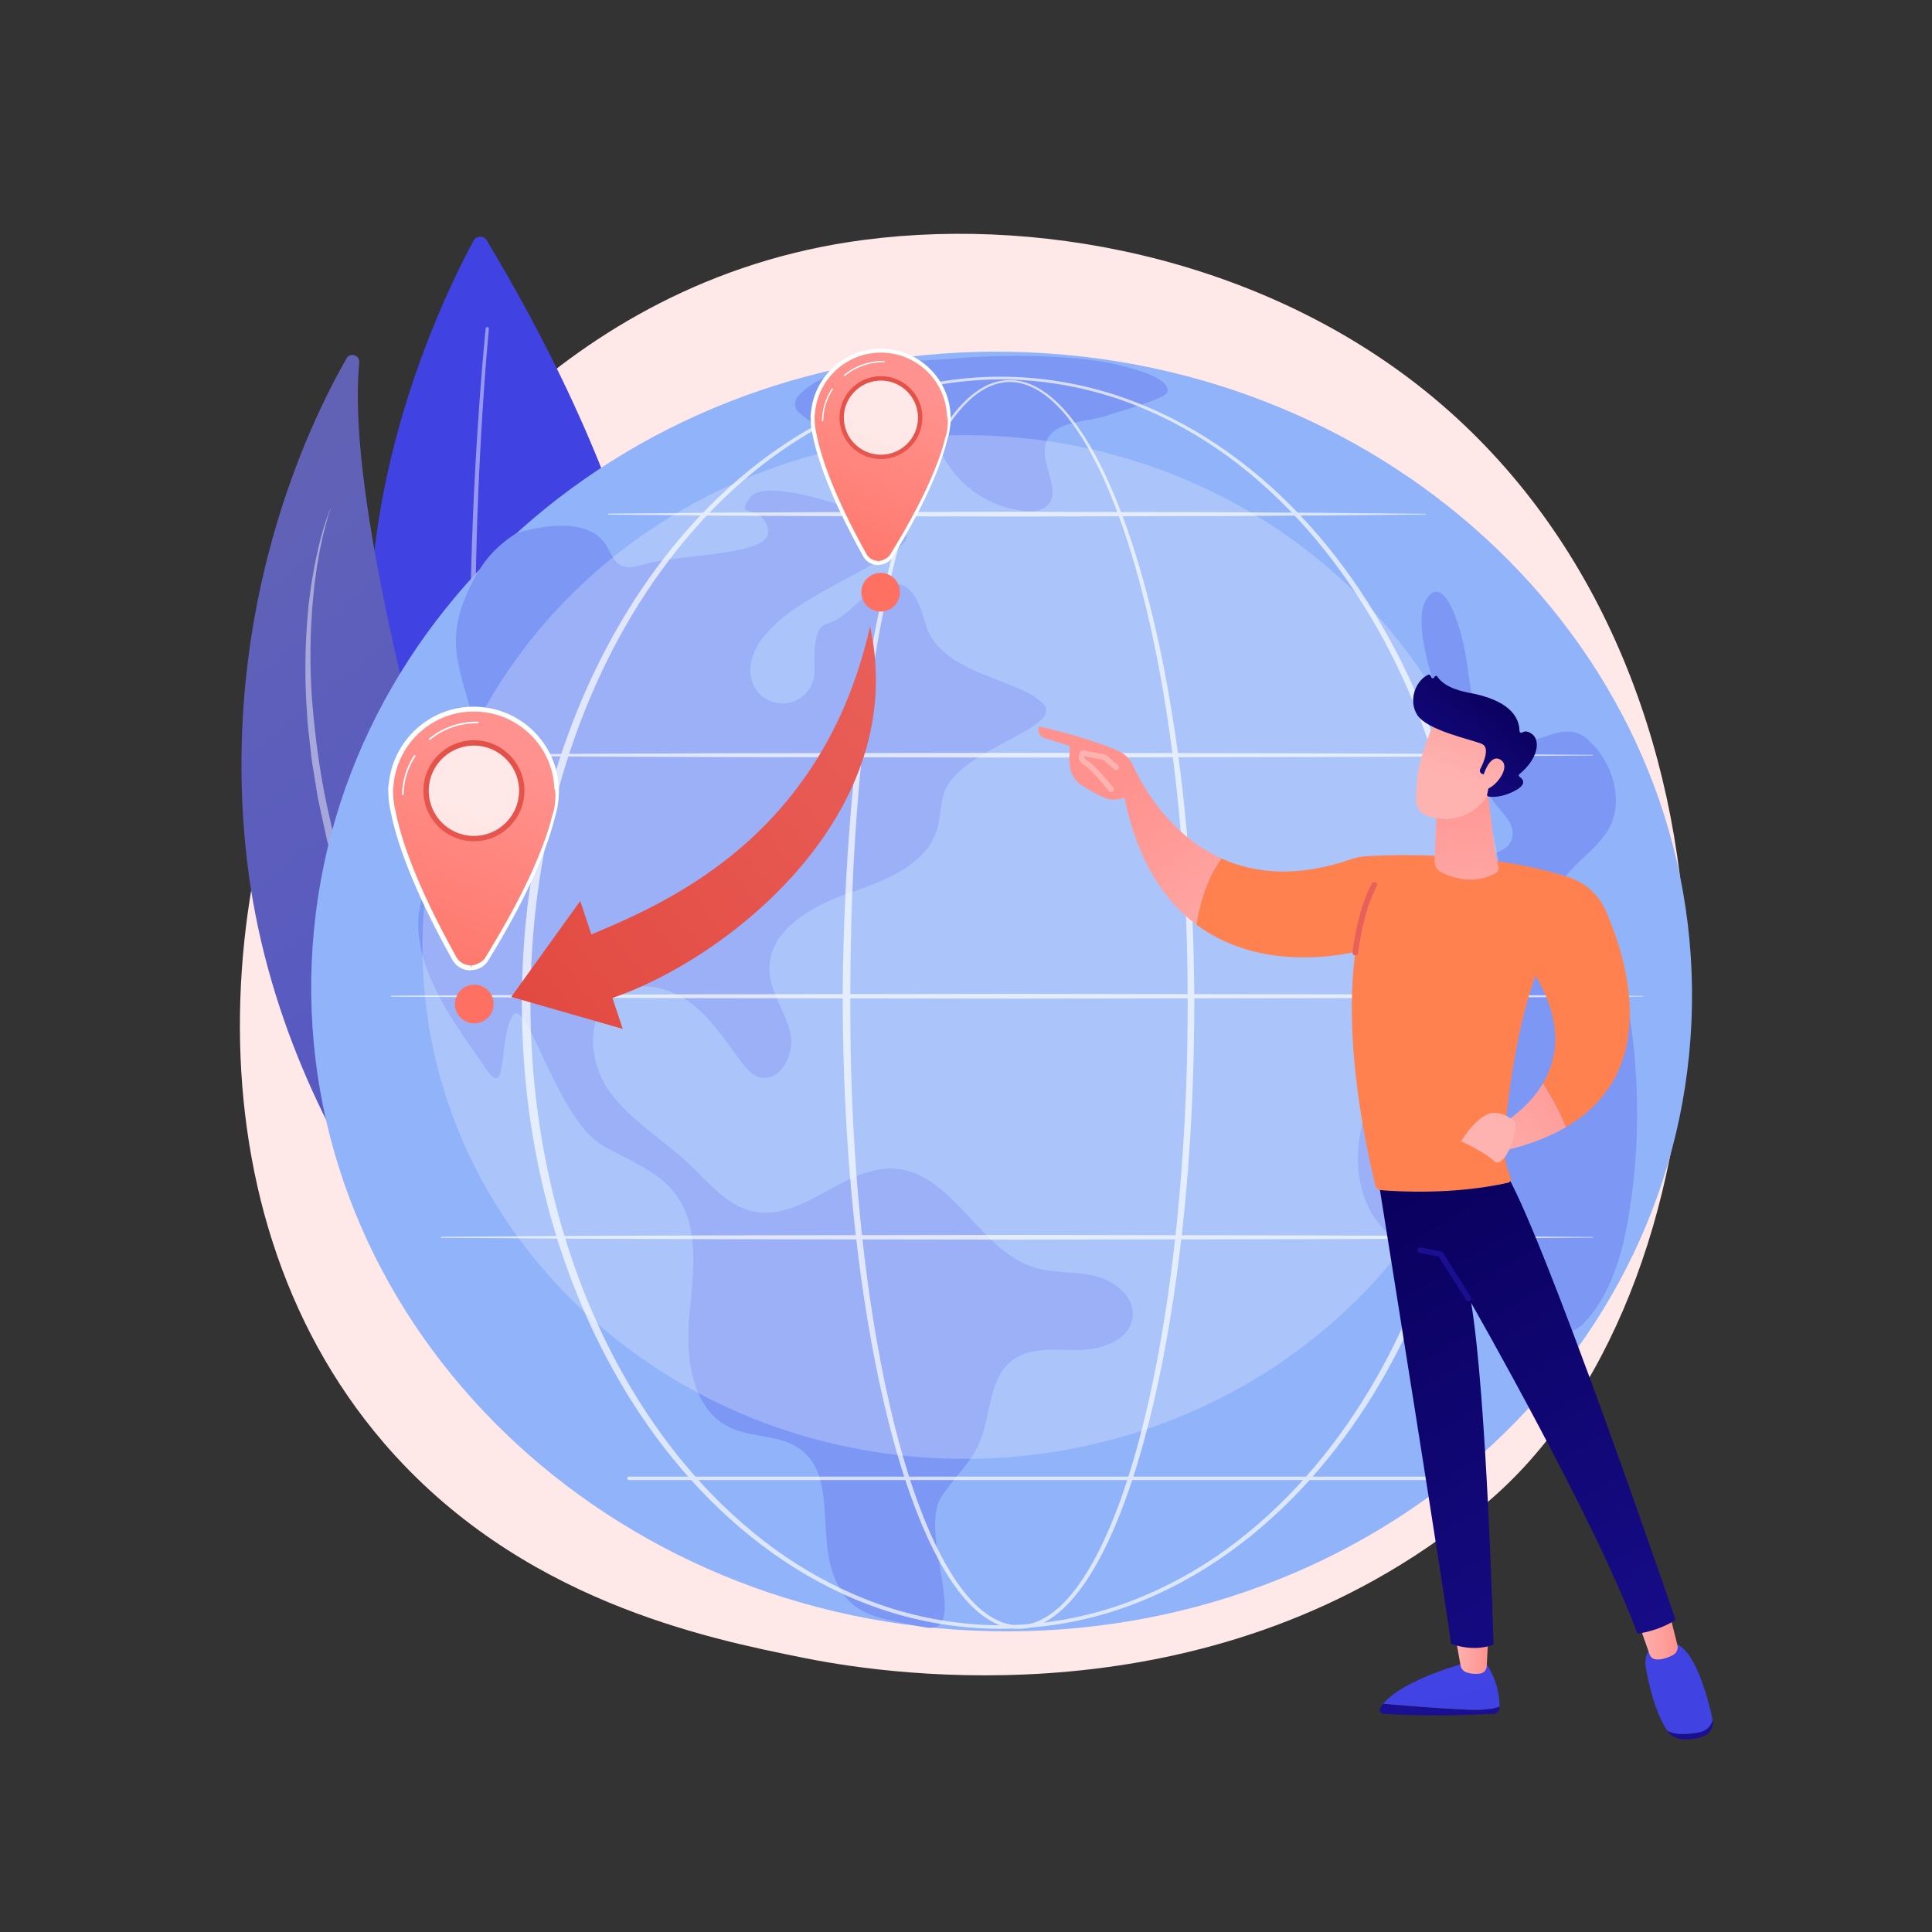 <svg width="547" height="547" viewBox="0 0 547 547" fill="none" xmlns="http://www.w3.org/2000/svg">
<rect x="0" y="0" width="547" height="547" fill="#333333" stroke="none"/>
<path d="M430.028 416.923C421.618 425.705 413.659 431.368 407.372 435.843C333.465 488.439 246.013 473.108 227.428 469.363C199.983 463.834 146.931 453.148 108.576 408.41C50.547 340.727 59.583 234.093 104.594 163.704C112.827 150.828 156.317 79.365 244.711 67.905C298.207 60.969 360.563 74.957 405.721 112.482C500.511 191.248 493.763 350.372 430.029 416.923H430.028Z" fill="#FFE8E8"/>
<path d="M134.111 68.105C122.121 90.081 57.566 220.821 169.37 303.436C169.37 303.436 234.025 228.305 137.785 68.023C136.943 66.621 134.895 66.669 134.111 68.105Z" fill="url(#paint0_linear_1507_5356)"/>
<path opacity="0.45" d="M138.413 93.093C137.675 101.041 137.098 109.016 136.593 116.988C136.09 124.962 135.678 132.943 135.361 140.925C134.726 156.891 134.447 172.871 134.661 188.842C134.887 204.809 135.578 220.777 137.138 236.656C137.893 244.597 138.935 252.507 140.277 260.357C141.629 268.202 143.292 275.997 145.561 283.605V283.61C145.732 284.179 145.408 284.779 144.839 284.948C144.27 285.118 143.67 284.794 143.5 284.224V284.219C141.246 276.484 139.619 268.603 138.307 260.69C137.007 252.773 136.012 244.812 135.304 236.833C133.84 220.876 133.252 204.862 133.129 188.861C133.019 172.856 133.4 156.856 134.141 140.875C134.511 132.885 134.974 124.899 135.528 116.921C136.087 108.941 136.713 100.971 137.507 93.004C137.532 92.754 137.754 92.571 138.005 92.596C138.254 92.621 138.437 92.842 138.413 93.091V93.096V93.093Z" fill="white"/>
<path d="M140.879 384.618C140.879 384.618 157.733 352.932 143.919 303.6C131.104 257.829 97.223 149.575 101.711 102.63C101.911 100.551 99.156 99.659 98.118 101.471C86.984 120.918 62.928 171.817 69.478 239.448C77.927 326.662 140.877 384.616 140.877 384.616L140.879 384.618Z" fill="url(#paint1_linear_1507_5356)"/>
<path opacity="0.45" d="M93.611 144.05C92.759 146.37 92.166 148.775 91.555 151.165L90.753 154.78C90.495 155.986 90.307 157.209 90.08 158.421C89.974 159.028 89.856 159.634 89.758 160.243L89.506 162.077L89.002 165.742L88.652 169.425C88.554 170.654 88.378 171.876 88.332 173.109C87.645 182.943 87.754 192.834 88.739 202.639C89.684 212.441 91.132 222.206 93.395 231.797L94.198 235.403L94.605 237.205L95.094 238.986L97.052 246.112C97.387 247.297 97.686 248.49 98.049 249.671L99.129 253.217L101.292 260.307C104.262 269.734 107.305 279.138 110.497 288.496C113.679 297.857 116.964 307.183 120.246 316.518C123.513 325.857 126.867 335.177 129.792 344.654C130.55 347.013 131.192 349.414 131.873 351.798C132.227 352.986 132.502 354.198 132.805 355.403C133.095 356.61 133.416 357.807 133.68 359.022C134.74 363.876 135.498 368.805 135.721 373.775C135.728 373.931 135.607 374.062 135.453 374.07C135.302 374.077 135.175 373.965 135.159 373.818V373.803L134.776 370.129L134.68 369.212C134.646 368.907 134.58 368.604 134.531 368.301L134.216 366.481C133.857 364.045 133.24 361.654 132.712 359.251C132.423 358.054 132.073 356.87 131.756 355.678C131.428 354.49 131.127 353.296 130.745 352.122C130.011 349.766 129.318 347.401 128.507 345.067C125.393 335.697 121.966 326.417 118.555 317.13L113.45 303.188C111.797 298.522 110.12 293.864 108.518 289.179C106.886 284.503 105.306 279.81 103.755 275.107C102.963 272.761 102.227 270.396 101.469 268.039L99.218 260.959L97.046 253.854L95.96 250.302C95.595 249.118 95.302 247.907 94.97 246.712L93.034 239.515L92.551 237.716L92.15 235.897L91.359 232.255L90.569 228.614C90.314 227.397 90.013 226.191 89.841 224.96L88.644 217.603C88.189 215.158 87.999 212.675 87.697 210.21C87.435 207.739 87.079 205.278 86.985 202.793C86.205 192.885 86.308 182.912 87.212 173.024C87.283 171.785 87.483 170.556 87.631 169.325L88.107 165.633L88.738 161.964L89.053 160.131C89.171 159.522 89.31 158.917 89.438 158.31C90.429 153.453 91.694 148.635 93.54 144.033C93.547 144.016 93.568 144.007 93.586 144.014C93.603 144.022 93.611 144.042 93.605 144.06L93.611 144.05Z" fill="white"/>
<path d="M478.898 289.281C483.279 189.346 399.384 104.5 291.515 99.771C183.645 95.043 92.648 172.222 88.267 272.157C83.886 372.092 167.781 456.939 275.651 461.667C383.52 466.396 474.517 389.216 478.898 289.281Z" fill="#91B3FA"/>
<path d="M136.115 160.741C131.823 167.631 128.515 175.386 129.137 183.479C129.856 192.849 134.599 201.625 134.843 211.02C135.255 226.953 122.956 240.289 119.118 255.759C114.829 273.05 130.999 292.751 137.441 302.402C143.882 312.054 141.115 294.572 145.02 287.754C148.928 280.938 157.351 316.439 170.508 324.229C177.568 328.409 185.849 331.193 190.927 337.638C198.333 347.037 196.281 360.412 195.169 372.326C194.057 384.24 195.722 398.76 206.452 404.056C212.77 407.174 220.801 406.119 226.503 410.259C236.515 417.529 231.732 433.379 235.7 445.099C240.014 457.843 248.57 458.011 261.807 460.714C275.044 463.417 260.14 434.336 266.341 424.173C269.601 418.831 274.575 414.58 277.147 408.874C280.712 400.961 279.708 390.39 286.623 385.147C291.807 381.216 299.019 382.281 305.524 382.223C312.029 382.166 319.941 379.344 320.68 372.88C321.334 367.145 315.593 362.572 309.977 361.244C304.36 359.916 298.375 360.548 292.858 358.85C277.079 353.991 269.72 331.911 253.242 330.877C239.157 329.994 227.361 345.804 213.521 343.043C205.805 341.503 200.524 334.67 194.797 329.276C187.44 322.347 178.309 317.146 172.469 308.899C166.629 300.651 165.634 287.467 173.944 281.714C180.117 277.439 188.887 279.175 194.985 283.554C201.083 287.933 205.236 294.43 209.714 300.456C211.097 302.317 212.663 304.245 214.876 304.938C220.831 306.802 225.176 298.425 223.75 292.35C222.326 286.276 218.034 280.932 217.832 274.696C217.477 263.704 229.313 256.73 239.696 253.109C250.078 249.488 262.317 245.169 265.369 234.605C266.447 230.874 266.164 226.768 267.811 223.248C273.265 211.587 302.043 205.766 295.164 199.005C288.284 192.243 266.451 190.773 262.199 177.156C260.678 172.281 259.11 165.837 254.025 165.365C245.742 164.597 241.015 174.85 234.068 176.61C230.77 177.446 230.453 183.047 230.581 189.937C230.674 194.938 226.697 199.067 221.696 199.162C216.695 199.257 212.564 195.28 212.469 190.281C212.434 188.424 212.758 186.549 213.522 184.678C214.859 181.399 217.4 178.778 219.961 176.331C230.647 166.127 262.534 154.917 255.858 150.574C249.18 146.23 217.133 134.243 212.353 140.859C207.573 147.475 215.479 141.873 217.407 149.719C219.336 157.564 193.7 156.513 181.846 159.908C179.89 160.468 177.718 161.016 175.885 160.128C173.837 159.136 172.975 156.752 171.863 154.767C165.91 144.131 146.11 151.035 146.11 151.035C146.11 151.035 139.951 154.589 136.117 160.744L136.115 160.741Z" fill="#7D97F4"/>
<path d="M225.676 112.475C222.798 117.841 231.357 117.754 232.209 123.783C239.914 124.621 243.078 112.474 250.698 111.057C254.999 110.256 259.168 113.338 261.505 117.036C263.842 120.733 264.932 125.074 266.913 128.975C271.351 137.714 280.515 143.864 290.282 144.66C292.407 144.832 294.75 144.697 296.35 143.287C300.994 139.194 294.35 131.507 296.075 125.564C298.048 118.771 307.842 119.802 314.462 117.31C316.288 116.623 330.331 112.875 330.557 110.938C330.958 107.502 324.443 105.316 317.155 103.442C304.807 100.266 283.08 100.399 272.46 101.36C258.331 102.638 234.791 101.605 225.679 112.478L225.676 112.475Z" fill="#7D97F4"/>
<path d="M461.299 343.221C464.5 323.18 464.234 302.588 460.514 282.637C459.522 277.314 457.2 270.969 451.841 270.203C445.641 269.317 438.052 276.439 434.17 271.523C432.457 269.354 433.141 266.194 434.111 263.605C436.671 256.779 440.677 250.5 445.79 245.301C448.966 242.072 452.6 239.209 455.045 235.397C460.274 227.244 456.603 215.329 449.2 209.082C441.797 202.835 432.247 214.038 424.466 209.591C416.684 205.144 416.442 194.355 414.979 185.511C413.896 178.961 409.07 161.215 403.739 169.858C398.407 178.501 410.85 212.904 424.853 229.395C426.543 231.384 428.408 233.612 428.265 236.219C427.924 242.441 418.857 242.165 412.757 243.439C405.207 245.016 393.633 240.972 400.02 254.13C403.389 261.069 419.479 270.568 415.155 275.21C410.832 279.855 397.54 293.306 391.304 304.184C385.067 315.062 382.044 328.609 386.748 340.233C391.451 351.857 405.592 359.883 417.135 354.987C422.537 352.694 428.427 347.93 433.449 350.966C437.998 353.716 437.327 360.317 437.101 365.626C436.876 370.935 439.936 377.984 445.103 376.737C446.803 376.327 448.14 375.037 449.287 373.719C456.556 365.365 459.55 354.155 461.296 343.221H461.299Z" fill="#7D97F4"/>
<path opacity="0.24" d="M273.019 413.04C357.744 413.04 426.428 348.156 426.428 268.116C426.428 188.077 357.744 123.192 273.019 123.192C188.293 123.192 119.609 188.077 119.609 268.116C119.609 348.156 188.293 413.04 273.019 413.04Z" fill="white"/>
<g opacity="0.68">
<g style="mix-blend-mode:soft-light">
<path d="M338.136 283.848C338.089 315.78 335.909 347.779 330.309 379.259C328.891 387.123 327.247 394.949 325.284 402.7C323.317 410.448 321.045 418.128 318.263 425.637C316.867 429.388 315.342 433.096 313.626 436.719C311.908 440.34 310.001 443.883 307.786 447.243C305.561 450.587 303.039 453.789 299.932 456.42C298.378 457.726 296.675 458.885 294.803 459.731C292.935 460.573 290.895 461.105 288.825 461.144C286.758 461.206 284.688 460.797 282.783 460.029C280.871 459.268 279.125 458.162 277.536 456.899C274.354 454.351 271.777 451.184 269.512 447.867C267.254 444.535 265.324 441.002 263.578 437.394C261.838 433.78 260.291 430.083 258.882 426.336C256.064 418.842 253.77 411.168 251.784 403.424C249.803 395.678 248.141 387.856 246.711 379.995C243.856 364.269 241.915 348.391 240.607 332.47C239.309 316.547 238.665 300.573 238.597 284.597C238.565 276.61 238.762 268.623 239.041 260.642C239.331 252.662 239.762 244.685 240.34 236.72C241.503 220.791 243.25 204.897 245.856 189.133C247.163 181.252 248.689 173.405 250.525 165.63C252.367 157.855 254.509 150.142 257.167 142.598C258.503 138.829 259.964 135.101 261.632 131.46C263.296 127.82 265.158 124.261 267.348 120.896C269.542 117.547 272.064 114.35 275.202 111.794C276.771 110.527 278.499 109.424 280.39 108.677C282.275 107.92 284.318 107.535 286.353 107.612C288.388 107.67 290.394 108.181 292.246 108.998C294.101 109.819 295.805 110.937 297.371 112.205C300.503 114.756 303.096 117.875 305.398 121.153C307.692 124.444 309.691 127.926 311.497 131.497C313.306 135.068 314.919 138.734 316.408 142.445C319.372 149.874 321.819 157.498 323.948 165.199C326.07 172.904 327.866 180.696 329.42 188.533C335.562 219.908 338.054 251.91 338.136 283.846V283.848ZM336.26 283.848C336.282 267.924 335.67 251.997 334.34 236.128C333.023 220.26 331.028 204.44 328.069 188.795C326.591 180.974 324.868 173.198 322.822 165.506C320.768 157.818 318.399 150.21 315.515 142.799C314.067 139.096 312.497 135.441 310.732 131.882C308.972 128.323 307.018 124.855 304.78 121.582C302.534 118.324 300.003 115.227 296.961 112.708C295.441 111.456 293.79 110.355 292.003 109.544C290.217 108.742 288.293 108.22 286.335 108.168C284.38 108.105 282.425 108.495 280.616 109.237C278.8 109.971 277.135 111.053 275.616 112.301C272.579 114.818 270.121 117.982 267.985 121.308C265.853 124.649 264.036 128.19 262.418 131.816C260.796 135.441 259.376 139.158 258.08 142.916C255.503 150.44 253.436 158.137 251.669 165.895C249.907 173.656 248.454 181.49 247.219 189.354C244.759 205.087 243.155 220.95 242.133 236.844C241.104 252.74 240.725 268.67 240.751 284.597C240.722 300.52 241.266 316.447 242.463 332.326C243.669 348.202 245.508 364.039 248.256 379.72C249.633 387.56 251.24 395.358 253.164 403.078C255.091 410.795 257.326 418.438 260.078 425.892C261.453 429.618 262.965 433.294 264.663 436.877C266.367 440.455 268.252 443.952 270.45 447.237C272.651 450.507 275.155 453.611 278.198 456.076C279.718 457.298 281.374 458.359 283.167 459.084C284.954 459.812 286.875 460.215 288.799 460.151C290.723 460.104 292.618 459.597 294.375 458.793C296.134 457.984 297.754 456.871 299.242 455.604C302.217 453.055 304.668 449.912 306.831 446.615C308.986 443.302 310.847 439.793 312.523 436.2C314.198 432.605 315.687 428.921 317.048 425.189C319.763 417.721 321.974 410.071 323.882 402.349C325.784 394.625 327.373 386.822 328.736 378.982C331.462 363.297 333.28 347.459 334.486 331.581C335.704 315.704 336.267 299.774 336.263 283.848H336.26Z" fill="white"/>
</g>
<g style="mix-blend-mode:soft-light">
<path d="M418.688 283.847C418.65 294.124 418.001 304.4 416.628 314.587C415.254 324.771 413.214 334.867 410.458 344.771C404.894 364.548 396.487 383.586 385.047 400.675C379.326 409.211 372.842 417.245 365.592 424.531C358.347 431.818 350.328 438.348 341.629 443.827C332.928 449.295 323.534 453.684 313.689 456.664C303.842 459.622 293.567 461.154 283.286 461.152C273.005 461.162 262.727 459.636 252.876 456.686C243.029 453.712 233.627 449.327 224.92 443.865C216.214 438.39 208.186 431.865 200.93 424.581C193.672 417.298 187.177 409.264 181.446 400.728C169.987 383.637 161.567 364.594 155.982 344.808C153.216 334.901 151.152 324.802 149.779 314.609C148.413 304.415 147.77 294.13 147.737 283.847C147.774 273.565 148.423 263.281 149.794 253.087C151.173 242.896 153.243 232.798 156.013 222.895C161.61 203.116 170.04 184.083 181.505 167.005C187.238 158.475 193.734 150.45 200.992 143.174C208.246 135.899 216.272 129.378 224.976 123.917C233.681 118.465 243.082 114.106 252.916 111.133C262.753 108.179 273.018 106.647 283.287 106.65C293.558 106.655 303.82 108.193 313.654 111.152C323.484 114.131 332.878 118.497 341.576 123.954C350.273 129.419 358.288 135.945 365.533 143.221C372.781 150.5 379.267 158.527 384.989 167.056C396.437 184.131 404.854 203.158 410.428 222.93C413.189 232.829 415.235 242.924 416.615 253.106C417.992 263.291 418.647 273.568 418.691 283.844L418.688 283.847ZM416.537 283.847C416.531 273.664 415.919 263.477 414.591 253.378C413.261 243.281 411.269 233.268 408.569 223.447C403.17 203.82 395.018 184.876 383.801 167.847C378.195 159.341 371.827 151.326 364.696 144.047C357.564 136.775 349.678 130.214 341.072 124.747C332.463 119.298 323.167 114.904 313.415 111.927C303.659 108.978 293.478 107.441 283.283 107.424C273.089 107.448 262.91 108.993 253.158 111.946C243.411 114.929 234.121 119.33 225.519 124.784C216.92 130.257 209.044 136.821 201.921 144.096C194.8 151.378 188.442 159.394 182.847 167.9C171.648 184.926 163.51 203.865 158.132 223.484C152.772 243.126 150.174 263.493 150.179 283.847C150.185 304.2 152.792 324.566 158.163 344.202C163.553 363.814 171.701 382.742 182.906 399.755C188.503 408.255 194.862 416.264 201.983 423.539C209.106 430.805 216.978 437.364 225.575 442.822C234.174 448.264 243.462 452.64 253.196 455.622C262.935 458.579 273.101 460.13 283.284 460.16C293.468 460.136 303.637 458.594 313.378 455.642C323.116 452.668 332.41 448.297 341.017 442.859C349.622 437.406 357.502 430.85 364.635 423.586C371.766 416.314 378.135 408.305 383.742 399.807C394.965 382.792 403.127 363.858 408.538 344.237C411.244 334.419 413.239 324.409 414.576 314.314C415.909 304.216 416.527 294.03 416.538 283.846L416.537 283.847Z" fill="white"/>
</g>
<g style="mix-blend-mode:soft-light">
<path d="M124.956 213.672L165.703 213.411L206.45 213.262L287.944 213.143L369.438 213.274L410.186 213.436L450.932 213.718C450.985 213.718 451.026 213.76 451.026 213.813C451.026 213.865 450.984 213.908 450.932 213.908L410.186 214.189L369.438 214.352L287.944 214.483L206.45 214.363L165.703 214.214L124.956 213.953C124.877 213.953 124.814 213.889 124.815 213.812C124.815 213.734 124.879 213.672 124.956 213.672Z" fill="white"/>
</g>
<g style="mix-blend-mode:soft-light">
<path d="M172.227 145.424L201.156 145.163L230.085 145.016C239.728 144.953 249.372 144.96 259.014 144.941L287.943 144.896L345.801 145.028L374.73 145.19L403.66 145.472C403.713 145.472 403.754 145.514 403.754 145.567C403.754 145.619 403.711 145.66 403.66 145.662L374.73 145.943L345.801 146.105L287.943 146.237L259.014 146.192C249.372 146.173 239.728 146.179 230.085 146.117L201.156 145.97L172.227 145.709C172.149 145.709 172.085 145.644 172.087 145.566C172.087 145.489 172.15 145.426 172.227 145.426V145.424Z" fill="white"/>
</g>
<g style="mix-blend-mode:soft-light">
<path d="M110.795 281.92L155.083 281.659L199.37 281.51L287.944 281.391L376.518 281.522L420.806 281.684L465.092 281.966C465.145 281.966 465.187 282.008 465.187 282.061C465.187 282.113 465.144 282.156 465.092 282.156L420.806 282.437L376.518 282.6L287.944 282.731L199.37 282.611L155.083 282.463L110.795 282.202C110.717 282.202 110.654 282.137 110.655 282.059C110.655 281.98 110.719 281.918 110.795 281.918V281.92Z" fill="white"/>
</g>
<g style="mix-blend-mode:soft-light">
<path d="M124.956 350.169L165.703 349.908L206.45 349.759L287.944 349.64L369.438 349.771L410.186 349.933L450.932 350.215C450.985 350.215 451.026 350.257 451.026 350.311C451.026 350.362 450.984 350.405 450.932 350.405L410.186 350.686L369.438 350.849L287.944 350.98L206.45 350.86L165.703 350.712L124.956 350.451C124.877 350.451 124.814 350.386 124.815 350.308C124.815 350.229 124.879 350.167 124.956 350.167V350.169Z" fill="white"/>
</g>
<g style="mix-blend-mode:soft-light">
<path d="M409.491 419.052H178.057C177.783 419.052 177.562 418.831 177.562 418.557C177.562 418.283 177.783 418.062 178.057 418.062H409.491C409.765 418.062 409.986 418.283 409.986 418.557C409.986 418.831 409.765 419.052 409.491 419.052Z" fill="white"/>
</g>
</g>
<path d="M150.693 240.552C159.856 231.389 159.856 216.533 150.693 207.37C141.529 198.207 126.673 198.207 117.51 207.37C108.347 216.533 108.347 231.389 117.51 240.552C126.673 249.715 141.529 249.715 150.693 240.552Z" fill="url(#paint2_linear_1507_5356)"/>
<path d="M157.558 222.561L134.141 222.053L110.682 221.544C110.682 221.544 108.525 234.849 128.688 270.967C129.568 272.543 131.213 273.671 133.016 273.711C134.821 273.751 136.518 272.629 137.465 271.092C159.172 235.879 157.555 222.56 157.555 222.56L157.558 222.561Z" fill="url(#paint3_linear_1507_5356)"/>
<path d="M133.425 274.644V274.745L132.996 274.736C130.954 274.692 129.072 273.543 128.084 271.772C116.298 250.66 112.1 237.389 110.654 229.979C110.232 228.273 110.005 226.607 109.96 224.9C109.856 223.153 109.98 222.421 109.995 222.345L110.064 221.972C111.282 209.391 121.983 199.813 134.619 200.086C147.421 200.363 157.788 210.539 158.227 223.256C158.242 223.422 158.267 223.846 158.237 224.55V224.637C158.187 226.942 157.811 229.217 157.121 231.4C155.299 238.734 150.721 251.691 138.247 271.926C137.177 273.662 135.346 274.687 133.423 274.644H133.425ZM111.291 223.097C111.291 223.097 111.276 224.034 111.321 224.792V224.832C111.365 226.449 111.58 228.031 111.981 229.65L111.988 229.689C113.413 236.999 117.568 250.116 129.276 271.087C130.029 272.437 131.679 273.303 133.24 273.337L133.439 274.024L133.454 273.342C134.224 273.359 136.508 272.573 137.326 271.246C149.72 251.141 154.604 238.301 156.301 231.063V231.02C157.117 228.957 157.239 226.799 157.286 224.617L157.212 224.519V224.512C157.227 223.832 157.046 223.462 157.037 223.365L156.952 223.324C156.546 211.321 146.719 201.712 134.632 201.45C122.57 201.189 112.356 210.411 111.406 222.491L111.335 223.098H111.291V223.097Z" fill="white"/>
<path opacity="0.8" d="M134.178 237.434C141.661 237.434 147.726 231.369 147.726 223.886C147.726 216.404 141.661 210.338 134.178 210.338C126.696 210.338 120.63 216.404 120.63 223.886C120.63 231.369 126.696 237.434 134.178 237.434Z" fill="white"/>
<path d="M133.868 238.189C125.982 238.018 119.705 231.463 119.876 223.576C120.047 215.69 126.603 209.413 134.489 209.584C142.376 209.755 148.652 216.311 148.481 224.197C148.31 232.084 141.755 238.36 133.868 238.189ZM134.457 211.099C127.405 210.945 121.544 216.558 121.391 223.61C121.237 230.662 126.85 236.523 133.902 236.676C140.954 236.83 146.815 231.217 146.968 224.165C147.122 217.113 141.509 211.252 134.457 211.099Z" fill="url(#paint4_linear_1507_5356)"/>
<path d="M121.636 209.506C121.572 209.506 121.509 209.476 121.465 209.423C121.385 209.326 121.4 209.183 121.495 209.103C125.372 205.917 130.273 204.223 135.294 204.332C135.42 204.335 135.518 204.438 135.517 204.564C135.514 204.689 135.411 204.789 135.285 204.786C130.371 204.68 125.577 206.337 121.784 209.454C121.74 209.49 121.687 209.507 121.636 209.506Z" fill="white"/>
<path d="M114.04 225.129C113.915 225.126 113.816 225.023 113.817 224.898C113.903 220.976 115.074 217.172 117.203 213.9C117.27 213.796 117.412 213.765 117.517 213.834C117.621 213.902 117.652 214.043 117.583 214.148C115.5 217.349 114.354 221.07 114.272 224.908C114.269 225.033 114.165 225.132 114.04 225.131V225.129Z" fill="white"/>
<path d="M246.339 177.38C231.875 241.352 182.042 258.14 163.025 266.436L168.842 283.942C201.124 275.234 258.476 232.883 246.339 177.38Z" fill="url(#paint5_linear_1507_5356)"/>
<path d="M144.753 282.251L164.28 255.091L176.314 291.308L144.753 282.251Z" fill="url(#paint6_linear_1507_5356)"/>
<path d="M262.964 131.923C270.484 124.404 270.484 112.212 262.964 104.692C255.445 97.172 243.253 97.172 235.733 104.692C228.213 112.212 228.213 124.404 235.733 131.923C243.253 139.443 255.445 139.443 262.964 131.923Z" fill="url(#paint7_linear_1507_5356)"/>
<path d="M268.599 117.16L249.383 116.742L230.132 116.325C230.132 116.325 228.361 127.243 244.909 156.883C245.631 158.176 246.98 159.102 248.462 159.134C249.942 159.167 251.335 158.247 252.112 156.986C269.926 128.089 268.599 117.16 268.599 117.16Z" fill="url(#paint8_linear_1507_5356)"/>
<path d="M248.793 159.901V159.983L248.441 159.976C246.765 159.939 245.221 158.997 244.41 157.544C234.738 140.219 231.292 129.329 230.105 123.249C229.76 121.848 229.573 120.481 229.535 119.08C229.449 117.646 229.551 117.047 229.563 116.984L229.62 116.677C230.62 106.354 239.402 98.492 249.771 98.718C260.276 98.946 268.783 107.296 269.144 117.731C269.156 117.869 269.177 118.215 269.153 118.793V118.864C269.112 120.754 268.804 122.622 268.238 124.413C266.743 130.432 262.986 141.065 252.749 157.67C251.87 159.096 250.368 159.936 248.79 159.901H248.793ZM230.629 117.599C230.629 117.599 230.617 118.368 230.654 118.991V119.023C230.689 120.35 230.866 121.649 231.195 122.977L231.201 123.008C232.37 129.008 235.78 139.772 245.388 156.98C246.005 158.087 247.36 158.798 248.642 158.826L248.805 159.389L248.817 158.83C249.448 158.843 251.322 158.199 251.994 157.11C262.165 140.611 266.174 130.074 267.565 124.135V124.101C268.235 122.408 268.335 120.637 268.373 118.846L268.313 118.766V118.761C268.325 118.203 268.177 117.898 268.17 117.82L268.099 117.786C267.766 107.936 259.701 100.05 249.784 99.835C239.885 99.62 231.503 107.189 230.725 117.102L230.667 117.6H230.632L230.629 117.599Z" fill="white"/>
<path opacity="0.8" d="M252.9 128.813C258.731 126.886 261.895 120.597 259.968 114.767C258.041 108.936 251.752 105.772 245.922 107.699C240.092 109.626 236.927 115.915 238.854 121.745C240.782 127.575 247.07 130.74 252.9 128.813Z" fill="white"/>
<path d="M249.157 129.983C242.686 129.843 237.535 124.463 237.675 117.992C237.815 111.521 243.195 106.37 249.666 106.51C256.137 106.65 261.289 112.03 261.148 118.501C261.008 124.972 255.628 130.124 249.157 129.983ZM249.639 107.753C243.852 107.627 239.043 112.233 238.918 118.02C238.792 123.807 243.398 128.617 249.185 128.742C254.972 128.867 259.782 124.261 259.907 118.474C260.032 112.687 255.426 107.878 249.639 107.753Z" fill="url(#paint9_linear_1507_5356)"/>
<path d="M239.118 106.445C239.065 106.445 239.013 106.422 238.978 106.377C238.913 106.298 238.923 106.18 239.003 106.115C242.183 103.501 246.205 102.11 250.328 102.2C250.431 102.203 250.512 102.287 250.511 102.391C250.508 102.494 250.424 102.575 250.321 102.573C246.288 102.486 242.353 103.846 239.24 106.404C239.205 106.433 239.161 106.447 239.118 106.447V106.445Z" fill="white"/>
<path d="M232.886 119.268C232.783 119.265 232.702 119.181 232.703 119.077C232.772 115.859 233.734 112.738 235.481 110.053C235.537 109.966 235.652 109.942 235.739 109.998C235.826 110.054 235.849 110.169 235.793 110.256C234.085 112.883 233.144 115.937 233.076 119.086C233.073 119.189 232.989 119.271 232.886 119.269V119.268Z" fill="white"/>
<path d="M249.336 173.153C252.361 173.153 254.812 170.701 254.812 167.677C254.812 164.653 252.361 162.201 249.336 162.201C246.312 162.201 243.86 164.653 243.86 167.677C243.86 170.701 246.312 173.153 249.336 173.153Z" fill="url(#paint10_linear_1507_5356)"/>
<path d="M134.284 289.733C137.309 289.733 139.76 287.281 139.76 284.257C139.76 281.233 137.309 278.781 134.284 278.781C131.26 278.781 128.809 281.233 128.809 284.257C128.809 287.281 131.26 289.733 134.284 289.733Z" fill="url(#paint11_linear_1507_5356)"/>
<path d="M419.97 326.947L398.173 327.217L405.801 320.036C407.698 318.251 410.59 317.962 412.779 319.381C414.06 320.213 415.45 321.341 416.653 322.835C416.653 322.835 430.251 317.866 436.842 306.748C438.895 309.797 441.296 313.95 443.375 319.111C437.465 322.58 429.806 325.307 419.967 326.947H419.97Z" fill="url(#paint12_linear_1507_5356)"/>
<path d="M391.624 482.391C397.427 482.892 407.498 483.708 415.437 484.057C420.209 484.267 422.958 483.799 424.541 483.165C424.539 483.344 424.533 483.513 424.526 483.669C424.489 484.504 423.808 485.174 422.966 485.221C407.963 486.058 396.031 485.512 391.785 485.252C390.906 485.197 390.384 484.244 390.831 483.495C391.055 483.121 391.327 482.754 391.624 482.391Z" fill="url(#paint13_linear_1507_5356)"/>
<path d="M415.437 484.055C407.497 483.707 397.426 482.891 391.623 482.389C397.328 475.39 415.437 470.671 415.437 470.671H420.551C424.068 475.741 424.577 480.57 424.541 483.164C422.958 483.798 420.211 484.266 415.437 484.055Z" fill="url(#paint14_linear_1507_5356)"/>
<path d="M421.412 462.322L420.933 471.793C420.881 472.819 420.115 473.679 419.086 473.828C418.064 473.973 416.695 473.991 415.244 473.51C414.35 473.214 413.688 472.461 413.524 471.543L411.871 462.322H421.412Z" fill="url(#paint15_linear_1507_5356)"/>
<path d="M480.774 490.531C483.289 490.123 484.428 488.601 484.906 486.974C484.908 486.989 484.911 487.002 484.916 487.018C485.285 488.733 484.428 490.513 482.712 491.358C480.638 492.379 478.37 492.556 476.61 492.47C474.721 492.379 472.987 491.47 472.036 490.014L472.021 489.994C473.918 491.085 476.579 491.215 480.774 490.531Z" fill="url(#paint16_linear_1507_5356)"/>
<path d="M468.91 465.24H473.128C479.552 465.087 483.586 480.865 484.906 486.972C484.428 488.599 483.289 490.122 480.774 490.53C476.576 491.211 473.915 491.084 472.021 489.992C468.551 484.675 466.828 476.886 466.002 472.341C465.061 467.171 468.91 465.24 468.91 465.24Z" fill="url(#paint17_linear_1507_5356)"/>
<path d="M472.584 456.451L474.926 465.765C475.211 466.906 474.666 468.089 473.611 468.629C472.301 469.302 470.455 470.009 468.761 469.804C467.963 469.708 467.3 469.146 467.038 468.395L463.6 458.595L472.584 456.448V456.451Z" fill="url(#paint18_linear_1507_5356)"/>
<path d="M390.193 333.762C390.193 333.762 411.122 464.593 410.779 465.313C410.779 465.313 416.559 467.94 422.861 465.648C422.861 465.648 420.969 395.709 416.533 368.894C416.533 368.894 452.255 431.405 463.596 462.553C463.596 462.553 469.511 461.848 474.41 458.623C474.41 458.623 435.949 346.107 425.689 331.119L390.193 333.762Z" fill="url(#paint19_linear_1507_5356)"/>
<path d="M415.699 368.386C415.842 368.386 415.987 368.347 416.12 368.264C416.491 368.03 416.603 367.541 416.372 367.169L408.549 354.677C408.432 354.492 408.248 354.362 408.032 354.318L402.275 353.159C401.846 353.07 401.426 353.351 401.34 353.78C401.254 354.209 401.532 354.627 401.961 354.716L407.382 355.807L415.023 368.009C415.174 368.251 415.434 368.383 415.696 368.383L415.699 368.386Z" fill="url(#paint20_linear_1507_5356)"/>
<path d="M294.147 205.652C294.147 205.652 308.269 208.768 316.861 212.734C318.566 213.522 319.928 214.899 320.702 216.596C323.273 222.223 330.957 236.337 345.865 243.071C343.718 245.92 340.261 251.848 338.757 261.809C329.804 255.146 322.074 244.017 318.363 225.765C318.363 225.765 315.538 227.301 312.012 225.588C310.148 224.684 307.999 223.4 306.385 222.392C304.776 221.386 303.578 219.824 303.113 218C302.5 215.59 302.861 213.47 302.861 211.196L295.602 208.948C295.602 208.948 293.419 208.124 294.149 205.652H294.147Z" fill="url(#paint21_linear_1507_5356)"/>
<path d="M338.757 261.807C340.262 251.846 343.718 245.918 345.865 243.069C355.125 247.253 367.17 248.589 382.509 243.274C383.923 242.786 385.399 242.497 386.893 242.409C395.059 241.931 421.968 241.058 444.235 248.412C448.921 249.961 452.718 253.426 454.672 257.914C460.697 271.737 470.448 303.215 443.375 319.107C441.296 313.943 438.894 309.793 436.841 306.744C441.202 299.392 442.491 289.347 434.755 276.267C429.112 291.499 426.467 313.725 425.913 323.562C425.731 326.8 426.3 330.033 427.569 333.022L427.706 333.347C427.979 333.986 427.605 334.721 426.919 334.875C411.679 338.298 395.828 337.367 391.091 336.977C390.246 336.907 389.542 336.302 389.349 335.485C381.937 304.26 381.922 282.959 383.736 269.492C376.805 271.041 355.605 274.347 338.749 261.802L338.757 261.807Z" fill="#FF8150"/>
<path d="M383.715 270.511C384.107 270.511 384.448 270.22 384.5 269.82C386.233 256.722 389.76 251.007 389.794 250.95C390.028 250.578 389.916 250.089 389.547 249.856C389.175 249.622 388.687 249.731 388.453 250.1C388.302 250.339 384.713 256.116 382.925 269.612C382.868 270.046 383.174 270.447 383.608 270.504C383.645 270.509 383.679 270.511 383.715 270.511Z" fill="url(#paint22_linear_1507_5356)"/>
<path d="M421.323 224.221C421.323 224.221 422.865 240.524 424.224 245.345C424.429 246.075 424.112 246.847 423.447 247.227C421.142 248.544 415.616 250.691 408.059 246.985C406.835 246.385 406.099 245.109 406.156 243.757L406.822 228.005L421.326 224.219L421.323 224.221Z" fill="url(#paint23_linear_1507_5356)"/>
<path d="M406.489 203.367C406.489 203.367 401.559 214.696 401.227 220.642C400.897 226.588 399.615 230.445 406.489 231.643C413.363 232.841 419.156 229.416 422.293 223.493C422.293 223.493 427.208 214.366 426.106 210.628C425.004 206.891 406.489 203.367 406.489 203.367Z" fill="url(#paint24_linear_1507_5356)"/>
<path d="M419.943 219.233L419.551 219.061C419.052 218.84 418.839 218.248 419.091 217.765C420.06 215.891 421.949 211.6 419.509 210.597C416.362 209.305 403.9 206.763 401.21 202.343C398.627 198.094 400.917 192.607 404.358 191.045C404.589 190.941 404.859 191.025 404.979 191.248L405.265 191.791C405.462 192.163 406.01 192.106 406.127 191.703C406.239 191.316 406.754 191.24 406.969 191.583C407.796 192.906 410.028 195.05 415.995 196.152C424.476 197.717 430.084 201.15 430.224 207.01C430.232 207.382 430.63 207.59 430.947 207.395C431.573 207.013 432.576 206.834 433.915 207.961C436.243 209.921 435.292 214.999 430.185 219.178C429.944 219.376 429.944 219.755 430.206 219.927C431.131 220.53 432.511 221.964 428.935 223.874C425.237 225.852 422.474 225.688 421.411 225.514C421.146 225.47 420.977 225.215 421.035 224.953L422.17 219.802C422.235 219.511 422.012 219.235 421.713 219.235H419.946L419.943 219.233Z" fill="url(#paint25_linear_1507_5356)"/>
<path d="M419.73 220.319C419.73 220.319 421.612 213.084 424.855 215.111C428.099 217.141 423.171 223.22 420.565 223.49L419.73 220.319Z" fill="url(#paint26_linear_1507_5356)"/>
<path d="M314.598 224.26C314.774 224.26 314.951 224.203 315.099 224.083C315.44 223.805 315.492 223.306 315.214 222.966C314.678 222.306 309.92 216.487 308.064 215.439C307.453 215.094 307.077 214.735 307.004 214.431C306.993 214.384 306.967 214.28 307.027 214.093L312.404 215.169L315.523 217.849C315.856 218.134 316.357 218.096 316.643 217.763C316.929 217.43 316.89 216.929 316.557 216.643L313.28 213.831C313.176 213.742 313.051 213.68 312.919 213.654L306.754 212.42C306.44 212.357 306.118 212.49 305.941 212.755C305.465 213.456 305.304 214.145 305.457 214.798C305.639 215.569 306.237 216.232 307.282 216.825C308.49 217.508 311.949 221.471 313.979 223.969C314.135 224.161 314.364 224.263 314.595 224.263L314.598 224.26Z" fill="url(#paint27_linear_1507_5356)"/>
<path d="M429.096 318.171C429.096 318.171 427.241 315.081 422.913 315.081C418.586 315.081 413.641 323.117 413.641 323.117C413.641 323.117 420.439 326.207 422.913 328.681C425.385 331.153 429.096 323.117 429.096 318.171Z" fill="url(#paint28_linear_1507_5356)"/>
<defs>
<linearGradient id="paint0_linear_1507_5356" x1="262.805" y1="23.316" x2="228.592" y2="73.397" gradientUnits="userSpaceOnUse">
<stop stop-color="#4F52FF"/>
<stop offset="1" stop-color="#4042E2"/>
</linearGradient>
<linearGradient id="paint1_linear_1507_5356" x1="50.766" y1="156.923" x2="377.302" y2="561.831" gradientUnits="userSpaceOnUse">
<stop stop-color="#6162B6"/>
<stop offset="1" stop-color="#4042E2"/>
</linearGradient>
<linearGradient id="paint2_linear_1507_5356" x1="138.98" y1="211.958" x2="108.223" y2="287.644" gradientUnits="userSpaceOnUse">
<stop stop-color="#FF928E"/>
<stop offset="1" stop-color="#FE7062"/>
</linearGradient>
<linearGradient id="paint3_linear_1507_5356" x1="139.626" y1="212.22" x2="108.869" y2="287.906" gradientUnits="userSpaceOnUse">
<stop stop-color="#FF928E"/>
<stop offset="1" stop-color="#FE7062"/>
</linearGradient>
<linearGradient id="paint4_linear_1507_5356" x1="146.246" y1="168.22" x2="122.123" y2="279.487" gradientUnits="userSpaceOnUse">
<stop stop-color="#E1473D"/>
<stop offset="1" stop-color="#E9605A"/>
</linearGradient>
<linearGradient id="paint5_linear_1507_5356" x1="130.261" y1="296.059" x2="264.431" y2="191.175" gradientUnits="userSpaceOnUse">
<stop stop-color="#E1473D"/>
<stop offset="1" stop-color="#E9605A"/>
</linearGradient>
<linearGradient id="paint6_linear_1507_5356" x1="136.925" y1="299.285" x2="259.53" y2="203.443" gradientUnits="userSpaceOnUse">
<stop stop-color="#E1473D"/>
<stop offset="1" stop-color="#E9605A"/>
</linearGradient>
<linearGradient id="paint7_linear_1507_5356" x1="253.353" y1="108.458" x2="228.112" y2="170.568" gradientUnits="userSpaceOnUse">
<stop stop-color="#FF928E"/>
<stop offset="1" stop-color="#FE7062"/>
</linearGradient>
<linearGradient id="paint8_linear_1507_5356" x1="253.883" y1="108.675" x2="228.643" y2="170.783" gradientUnits="userSpaceOnUse">
<stop stop-color="#FF928E"/>
<stop offset="1" stop-color="#FE7062"/>
</linearGradient>
<linearGradient id="paint9_linear_1507_5356" x1="259.316" y1="72.566" x2="239.519" y2="163.875" gradientUnits="userSpaceOnUse">
<stop stop-color="#E1473D"/>
<stop offset="1" stop-color="#E9605A"/>
</linearGradient>
<linearGradient id="paint10_linear_1507_5356" x1="264.126" y1="111.066" x2="255.135" y2="145.483" gradientUnits="userSpaceOnUse">
<stop stop-color="#FF928E"/>
<stop offset="1" stop-color="#FE7062"/>
</linearGradient>
<linearGradient id="paint11_linear_1507_5356" x1="149.076" y1="227.646" x2="140.083" y2="262.063" gradientUnits="userSpaceOnUse">
<stop stop-color="#FF928E"/>
<stop offset="1" stop-color="#FE7062"/>
</linearGradient>
<linearGradient id="paint12_linear_1507_5356" x1="451" y1="297.556" x2="412.643" y2="329.522" gradientUnits="userSpaceOnUse">
<stop stop-color="#FF928E"/>
<stop offset="1" stop-color="#FEB3B1"/>
</linearGradient>
<linearGradient id="paint13_linear_1507_5356" x1="407.326" y1="414.234" x2="407.612" y2="485.551" gradientUnits="userSpaceOnUse">
<stop stop-color="#09005D"/>
<stop offset="1" stop-color="#1A0F91"/>
</linearGradient>
<linearGradient id="paint14_linear_1507_5356" x1="408.991" y1="484.983" x2="381.147" y2="375.874" gradientUnits="userSpaceOnUse">
<stop stop-color="#4042E2"/>
<stop offset="1" stop-color="#4F52FF"/>
</linearGradient>
<linearGradient id="paint15_linear_1507_5356" x1="421.412" y1="468.12" x2="411.871" y2="468.12" gradientUnits="userSpaceOnUse">
<stop stop-color="#FF928E"/>
<stop offset="1" stop-color="#FEB3B1"/>
</linearGradient>
<linearGradient id="paint16_linear_1507_5356" x1="478.211" y1="413.953" x2="478.494" y2="485.271" gradientUnits="userSpaceOnUse">
<stop stop-color="#09005D"/>
<stop offset="1" stop-color="#1A0F91"/>
</linearGradient>
<linearGradient id="paint17_linear_1507_5356" x1="472.592" y1="468.754" x2="444.748" y2="359.645" gradientUnits="userSpaceOnUse">
<stop stop-color="#4042E2"/>
<stop offset="1" stop-color="#4F52FF"/>
</linearGradient>
<linearGradient id="paint18_linear_1507_5356" x1="475.001" y1="463.146" x2="463.6" y2="463.146" gradientUnits="userSpaceOnUse">
<stop stop-color="#FF928E"/>
<stop offset="1" stop-color="#FEB3B1"/>
</linearGradient>
<linearGradient id="paint19_linear_1507_5356" x1="382.766" y1="340.093" x2="480.123" y2="499.571" gradientUnits="userSpaceOnUse">
<stop stop-color="#09005D"/>
<stop offset="1" stop-color="#1A0F91"/>
</linearGradient>
<linearGradient id="paint20_linear_1507_5356" x1="419.334" y1="316.538" x2="409.958" y2="356.319" gradientUnits="userSpaceOnUse">
<stop stop-color="#09005D"/>
<stop offset="1" stop-color="#1A0F91"/>
</linearGradient>
<linearGradient id="paint21_linear_1507_5356" x1="318.158" y1="222.953" x2="363.321" y2="281.709" gradientUnits="userSpaceOnUse">
<stop stop-color="#FF928E"/>
<stop offset="1" stop-color="#FEB3B1"/>
</linearGradient>
<linearGradient id="paint22_linear_1507_5356" x1="345.807" y1="180.211" x2="372.23" y2="232.209" gradientUnits="userSpaceOnUse">
<stop stop-color="#E1473D"/>
<stop offset="1" stop-color="#E9605A"/>
</linearGradient>
<linearGradient id="paint23_linear_1507_5356" x1="412.794" y1="214.644" x2="417.625" y2="274.881" gradientUnits="userSpaceOnUse">
<stop stop-color="#FF928E"/>
<stop offset="1" stop-color="#FEB3B1"/>
</linearGradient>
<linearGradient id="paint24_linear_1507_5356" x1="426.885" y1="181.877" x2="411.542" y2="221.086" gradientUnits="userSpaceOnUse">
<stop stop-color="#FF928E"/>
<stop offset="1" stop-color="#FEB3B1"/>
</linearGradient>
<linearGradient id="paint25_linear_1507_5356" x1="425.299" y1="196.259" x2="399.045" y2="230.062" gradientUnits="userSpaceOnUse">
<stop stop-color="#09005D"/>
<stop offset="1" stop-color="#1A0F91"/>
</linearGradient>
<linearGradient id="paint26_linear_1507_5356" x1="435.94" y1="185.419" x2="420.596" y2="224.628" gradientUnits="userSpaceOnUse">
<stop stop-color="#FF928E"/>
<stop offset="1" stop-color="#FEB3B1"/>
</linearGradient>
<linearGradient id="paint27_linear_1507_5356" x1="321.269" y1="167.771" x2="316.154" y2="191.922" gradientUnits="userSpaceOnUse">
<stop stop-color="#FF928E"/>
<stop offset="1" stop-color="#FEB3B1"/>
</linearGradient>
<linearGradient id="paint28_linear_1507_5356" x1="379.385" y1="274.788" x2="393.45" y2="290.132" gradientUnits="userSpaceOnUse">
<stop stop-color="#FF928E"/>
<stop offset="1" stop-color="#FEB3B1"/>
</linearGradient>
</defs>
</svg>
